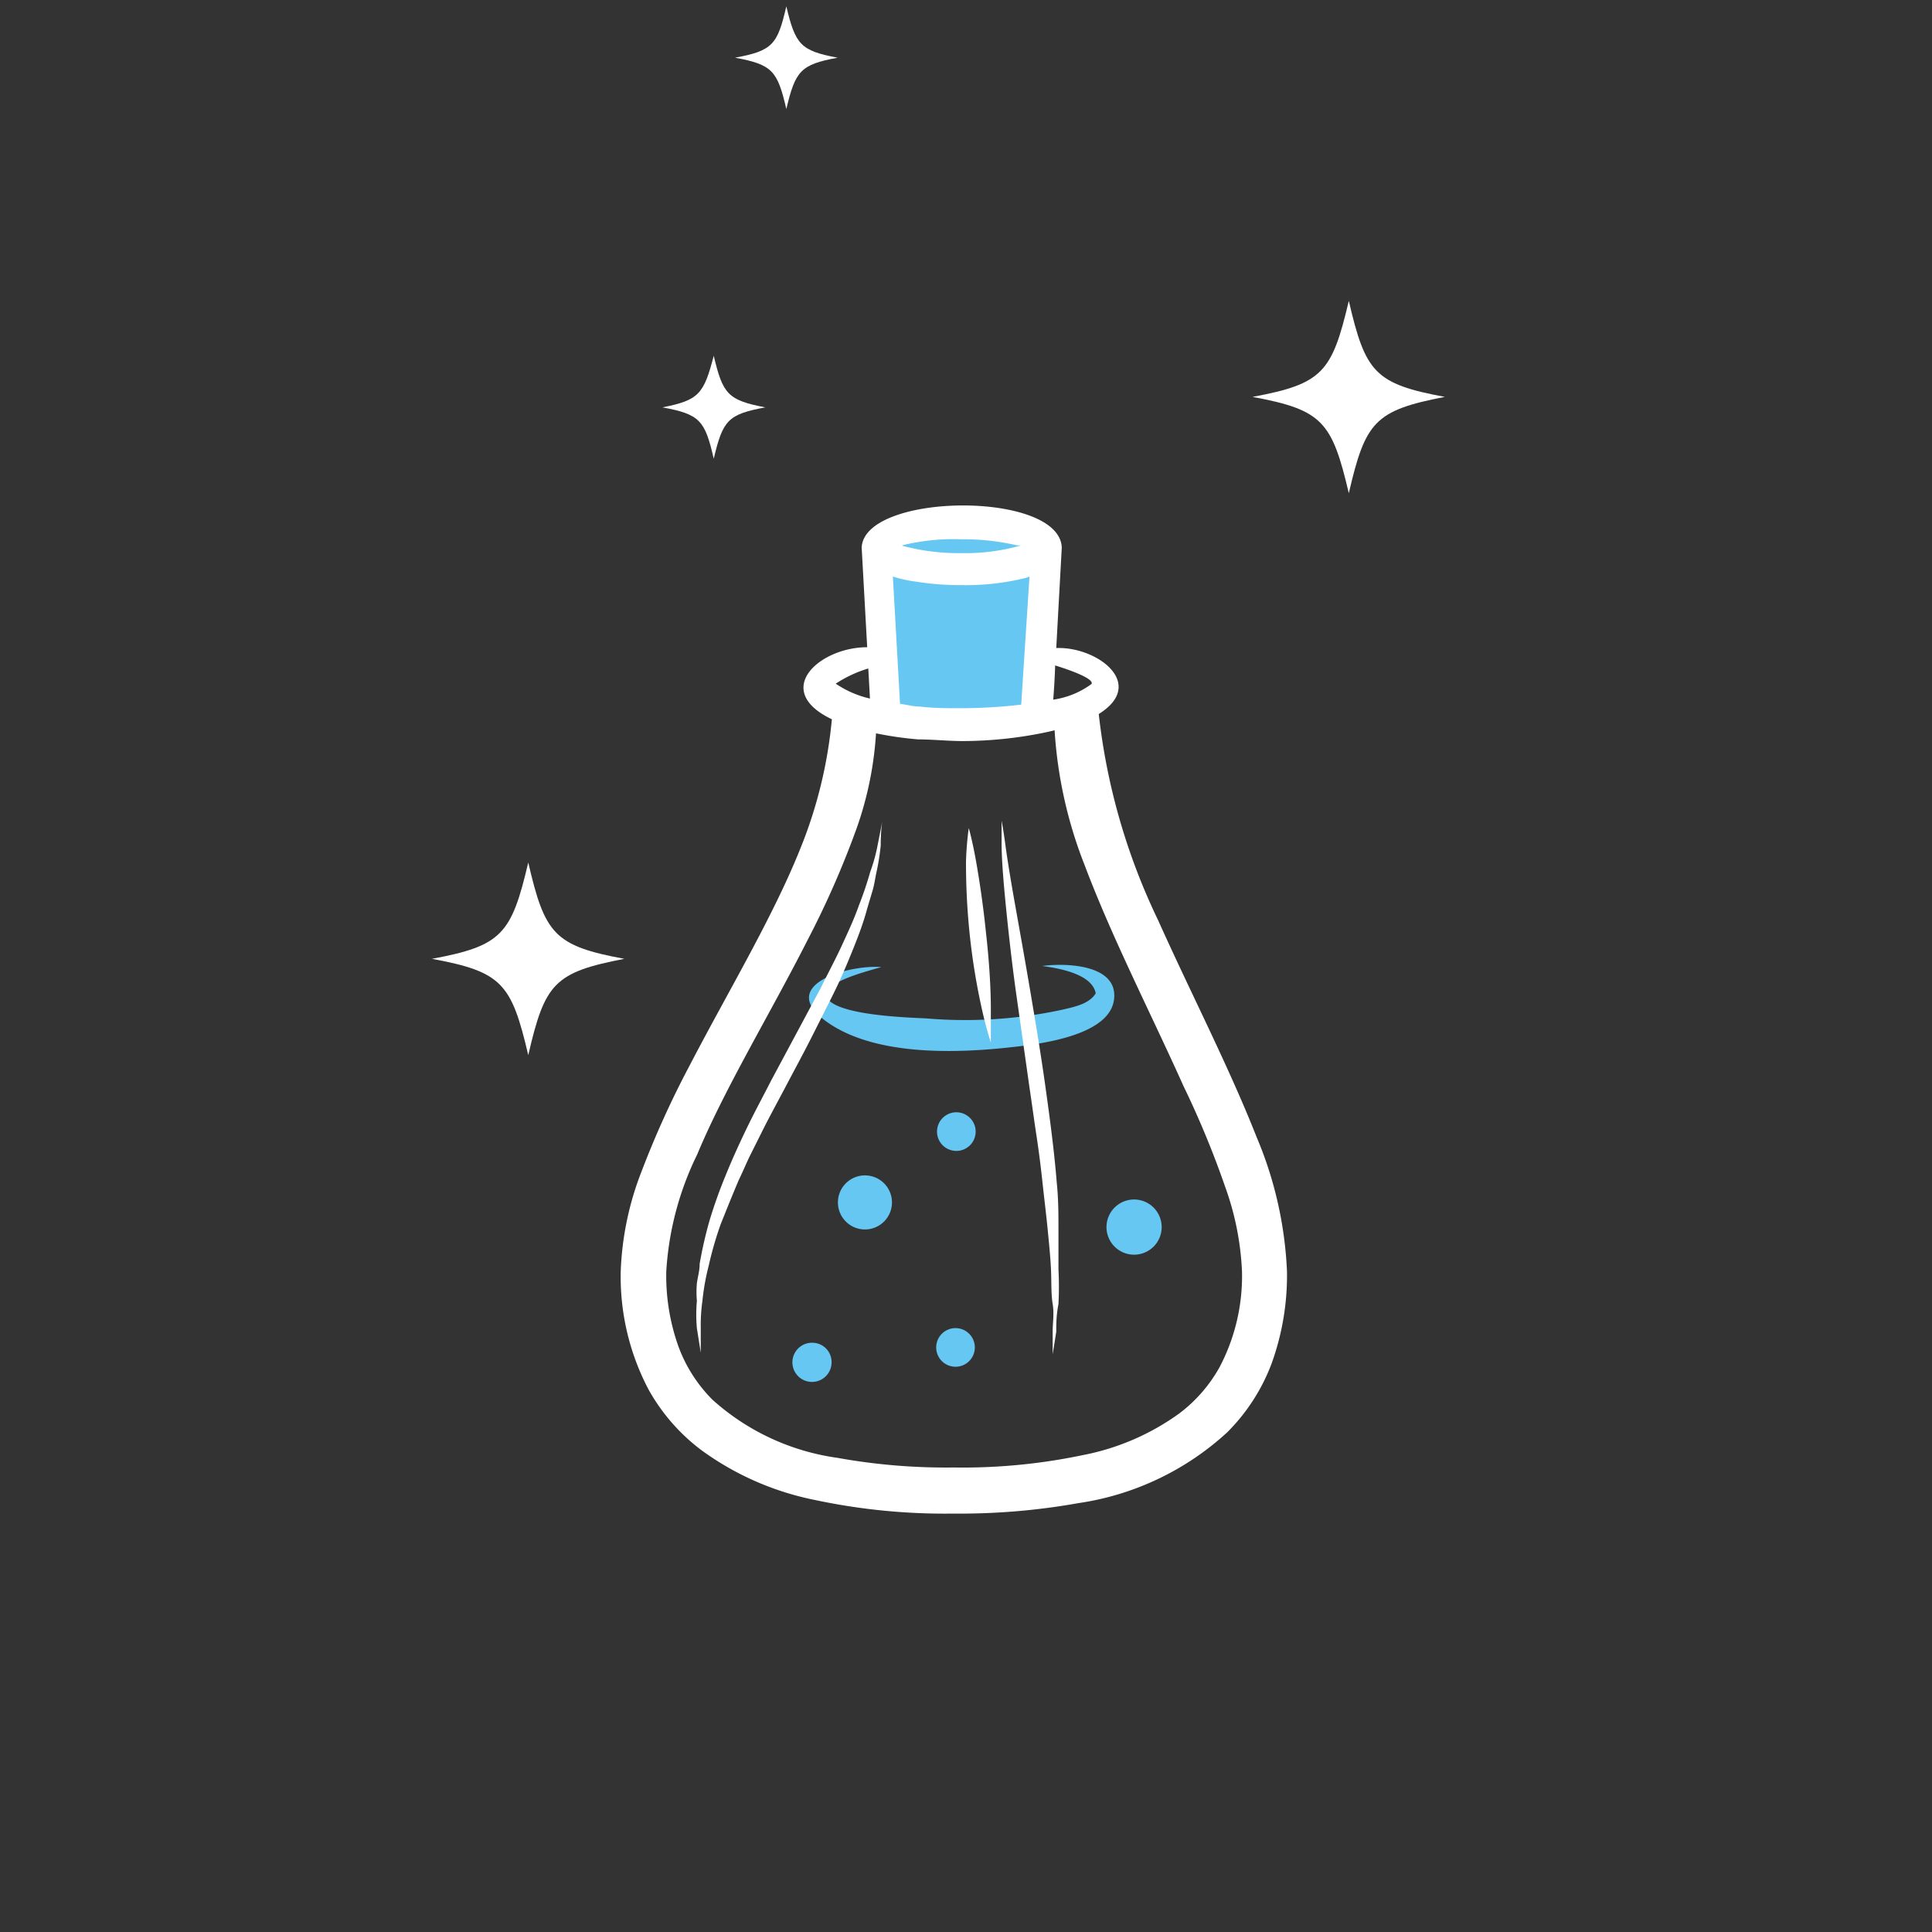 <?xml version="1.0" encoding="UTF-8"?> <svg xmlns="http://www.w3.org/2000/svg" id="Layer_1" data-name="Layer 1" viewBox="0 0 70 70"><rect x="0" y="0" width="70" height="70" fill="#333333" stroke="none"/> <defs> <style>.cls-1{fill:#65c7f2;}.cls-2{fill:#fff;}</style> </defs> <title>key-step 5</title> <path class="cls-1" d="M38.17,19.88l-.38,5.92-5.54.14-.38-6.3a6.36,6.36,0,0,1,2.72-.76C37.22,18.88,38.17,19.88,38.17,19.88Z"></path> <path class="cls-1" d="M37.76,35c.79-.11,2.69-.08,2.61,1.14-.08,1.43-2.87,1.71-3.89,1.82-2,.21-4.8.27-6.5-.92-1.93-1.36.82-2.1,1.95-2-.4.12-2,.51-2,1,.09.77,3.18.83,3.65.86a16.64,16.64,0,0,0,4.88-.31c.42-.1,1-.2,1.24-.6v0C39.57,35.29,38.37,35.08,37.76,35Z"></path> <circle class="cls-1" cx="31.34" cy="43.57" r="0.98" transform="translate(-16.69 67.52) rotate(-80.78)"></circle> <path class="cls-1" d="M42.09,44.46a1,1,0,1,1-1-1A1,1,0,0,1,42.09,44.46Z"></path> <path class="cls-1" d="M35.35,41a.7.7,0,1,1-.7-.7A.7.7,0,0,1,35.35,41Z"></path> <path class="cls-1" d="M30.13,49.35a.71.71,0,1,1-.7-.7A.7.7,0,0,1,30.13,49.35Z"></path> <path class="cls-1" d="M35.32,48.82a.7.7,0,1,1-.7-.7A.7.7,0,0,1,35.32,48.82Z"></path> <path class="cls-2" d="M45.53,41.2c-1-2.54-2.4-5.25-3.57-7.86a23.07,23.07,0,0,1-2.15-7.47c1.75-1.09-.06-2.45-1.54-2.39l.2-3.64c-.08-2.07-7.16-2-7.25,0l.2,3.61c-1.74,0-3.47,1.57-1.28,2.61A16.46,16.46,0,0,1,29,30.74c-1,2.5-2.64,5.22-4,7.84a34,34,0,0,0-1.75,3.85,11,11,0,0,0-.76,3.64,8.77,8.77,0,0,0,1,4.26,7,7,0,0,0,1.92,2.21,10.46,10.46,0,0,0,4.13,1.81,22.6,22.6,0,0,0,5,.49,24.47,24.47,0,0,0,4.54-.38,10.13,10.13,0,0,0,5.38-2.56,7,7,0,0,0,1.61-2.49,9.39,9.39,0,0,0,.56-3.34A14,14,0,0,0,45.53,41.2Zm-7.3-17.09c.16.05,1.43.44,1.32.67a3.07,3.07,0,0,1-1.39.57C38.19,25,38.22,24.47,38.23,24.11Zm-3.38-4.57a8.39,8.39,0,0,1,2,.22l.15,0a7.36,7.36,0,0,1-2.17.28,7.88,7.88,0,0,1-2-.23.66.66,0,0,1-.15-.05A7.8,7.8,0,0,1,34.85,19.54Zm-1.62,1.54a10,10,0,0,0,1.62.12,9,9,0,0,0,2.31-.26l.14-.05L37,25.53a19.17,19.17,0,0,1-2.17.13c-.51,0-1,0-1.5-.06-.25,0-.48-.07-.72-.1l-.26-4.61A4.94,4.94,0,0,0,33.23,21.08Zm-2.95,3.69a4.54,4.54,0,0,1,1.18-.55l.06,1.09A3.63,3.63,0,0,1,30.28,24.77ZM44.19,49.53a5.36,5.36,0,0,1-1.46,1.68,8.8,8.8,0,0,1-3.49,1.51,21.22,21.22,0,0,1-4.69.45,22.13,22.13,0,0,1-4.21-.35,8.52,8.52,0,0,1-4.52-2.1,5.33,5.33,0,0,1-1.23-1.91,7.63,7.63,0,0,1-.45-2.74,11.11,11.11,0,0,1,1.12-4.24c1-2.4,2.64-5.09,4-7.77a33.08,33.08,0,0,0,1.76-4,12.63,12.63,0,0,0,.72-3.49,12.81,12.81,0,0,0,1.53.22c.53,0,1.08.06,1.61.06A14.83,14.83,0,0,0,38,26.51l.21-.05a16,16,0,0,0,1.09,4.89c1,2.65,2.41,5.39,3.58,8A33.57,33.57,0,0,1,44.39,43,10.32,10.32,0,0,1,45,46.07,7.09,7.09,0,0,1,44.19,49.53Zm-5.9-6.66c-.09-1.14-.25-2.34-.42-3.55s-.37-2.4-.56-3.52-.38-2.17-.54-3.07-.28-1.64-.35-2.17-.13-.82-.13-.82,0,.3,0,.83.06,1.3.15,2.21.21,2,.36,3.09l.5,3.53c.09.6.17,1.2.26,1.79s.16,1.17.22,1.73.13,1.11.18,1.63.1,1,.12,1.46,0,.86.06,1.23,0,.69,0,1c0,.53,0,.83,0,.83s.05-.3.13-.82c0-.27,0-.59.08-1a12,12,0,0,0,0-1.25c0-.46,0-1,0-1.48S38.35,43.44,38.29,42.87ZM31.53,31.59a13,13,0,0,1-.42,1.24c-.16.46-.38.93-.61,1.43s-.5,1-.77,1.55l-1.79,3.34c-.29.57-.6,1.14-.88,1.72s-.54,1.15-.77,1.72a17.46,17.46,0,0,0-.59,1.66,15.12,15.12,0,0,0-.35,1.54c0,.25-.07.48-.1.7a3.48,3.48,0,0,0,0,.64,5.47,5.47,0,0,0,0,1l.14.88s0-.32,0-.88a6.36,6.36,0,0,1,.06-1,8.49,8.49,0,0,1,.23-1.28,12.72,12.72,0,0,1,.43-1.49c.2-.5.4-1,.65-1.59.13-.27.25-.55.38-.83l.42-.84c.28-.57.59-1.13.89-1.7s.61-1.14.9-1.71.57-1.13.84-1.67.5-1.09.71-1.61.39-1,.52-1.49l.2-.67c.06-.21.09-.43.13-.62a8.24,8.24,0,0,0,.16-1c0-.57.06-.89.06-.89s-.06.32-.17.87A6.14,6.14,0,0,1,31.53,31.59Zm4.2,2.26c-.1-1-.24-1.94-.37-2.67S35.1,30,35.1,30A11.51,11.51,0,0,0,35,31.21a24.91,24.91,0,0,0,.14,2.7,24,24,0,0,0,.44,2.67c.16.72.32,1.19.32,1.19s0-.5,0-1.23S35.84,34.82,35.73,33.85Z"></path> <path class="cls-2" d="M26.63,2.09c1.36.25,1.54.48,1.86,1.86.33-1.38.51-1.61,1.86-1.86C29,1.84,28.82,1.61,28.49.23,28.17,1.61,28,1.84,26.63,2.09Z"></path> <path class="cls-2" d="M24,14.76c1.36.25,1.54.47,1.86,1.86.33-1.39.51-1.61,1.87-1.86-1.36-.26-1.54-.48-1.87-1.87C25.5,14.28,25.32,14.5,24,14.76Z"></path> <path class="cls-2" d="M15.65,34.74c2.54.47,2.88.89,3.49,3.49.6-2.6.94-3,3.48-3.49-2.54-.47-2.88-.9-3.48-3.49C18.53,33.84,18.19,34.27,15.65,34.74Z"></path> <path class="cls-2" d="M45.38,14.38c2.54.47,2.88.9,3.49,3.49.6-2.59.94-3,3.48-3.49-2.54-.47-2.88-.89-3.48-3.48C48.26,13.49,47.92,13.91,45.38,14.38Z"></path> </svg> 